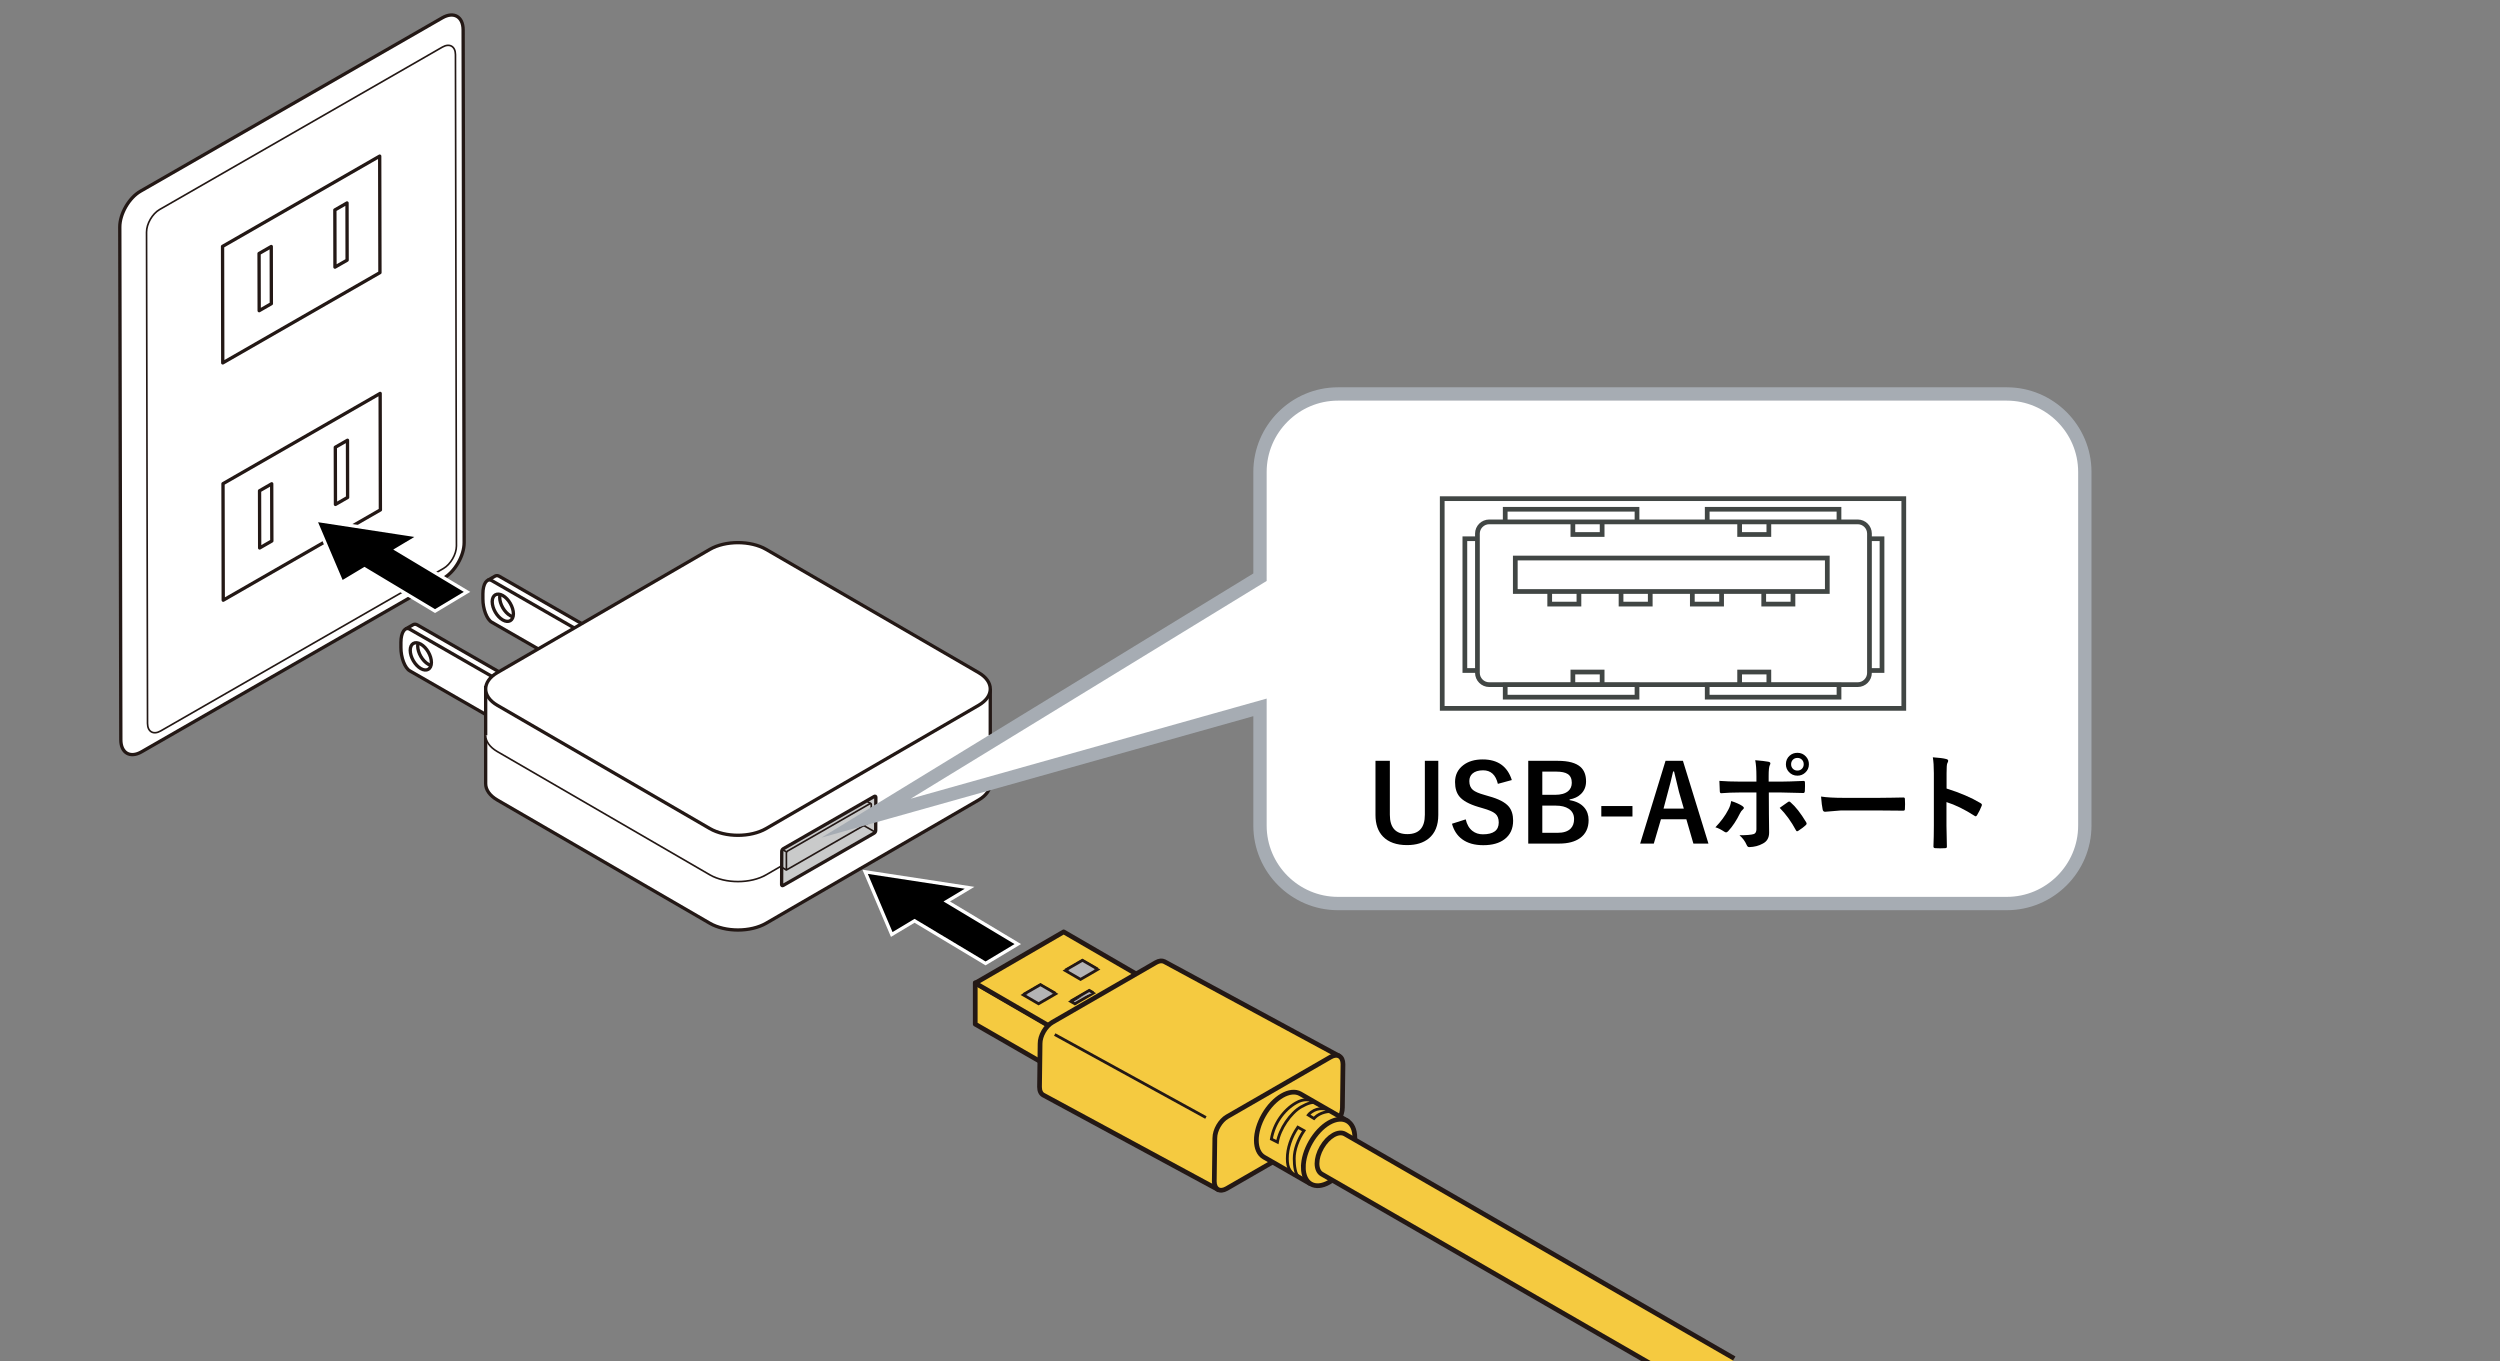 <?xml version="1.0" encoding="UTF-8"?>
<svg id="_レイヤー_1" data-name="レイヤー_1" xmlns="http://www.w3.org/2000/svg" version="1.1" viewBox="0 0 375 204.208">
  <rect x="0" y="0" width="375" height="204.208" fill="#808080" stroke="none"/>
  <!-- Generator: Adobe Illustrator 29.0.0, SVG Export Plug-In . SVG Version: 2.1.0 Build 186)  -->
  <g>
    <polygon points="142.014 135.22 145.438 133.169 129.769 130.772 133.762 140.172 137.182 138.12 147.834 144.512 152.668 141.611 142.014 135.22" stroke="#fff" stroke-width=".5"/>
    <g>
      <g>
        <g>
          <path d="M60.861,94.343l1.126-.649c.184-.091.394-.082.62.047l18.113,10.41-.016,6.238-1.122.649" fill="#fff" stroke="#231815" stroke-linejoin="round" stroke-width=".5"/>
          <g>
            <path d="M79.596,104.799l-18.115-10.41c-.74-.425-1.339.457-1.344,1.967v.769c-.005,1.513.594,3.081,1.332,3.503l18.113,10.41.014-6.239Z" fill="#fff" stroke="#231815" stroke-linejoin="round" stroke-width=".5"/>
            <path d="M61.535,97.545c.002-1.012.714-1.422,1.591-.918.879.504,1.588,1.731,1.584,2.743s-.714,1.422-1.591.919c-.877-.505-1.584-1.732-1.584-2.744Z" fill="none" stroke="#231815" stroke-linejoin="round" stroke-width=".5"/>
          </g>
          <path d="M64.621,99.806c-.122-.036-.248-.091-.379-.166-.877-.504-1.586-1.733-1.586-2.742,0-.129.016-.244.035-.351" fill="none" stroke="#231815" stroke-linejoin="round" stroke-width=".5"/>
        </g>
        <g>
          <path d="M73.158,87.052l1.126-.65c.184-.089.396-.081.617.047l18.115,10.409-.012,6.24-1.126.65" fill="#fff" stroke="#231815" stroke-linejoin="round" stroke-width=".5"/>
          <g>
            <path d="M91.891,97.506l-18.113-10.409c-.74-.423-1.341.455-1.343,1.967v.77c-.005,1.51.592,3.08,1.331,3.502l18.111,10.411.014-6.242Z" fill="#fff" stroke="#231815" stroke-linejoin="round" stroke-width=".5"/>
            <path d="M73.831,90.252c.003-1.011.717-1.421,1.593-.918.877.505,1.586,1.733,1.586,2.744-.002,1.009-.716,1.421-1.595.918-.875-.504-1.584-1.733-1.584-2.744Z" fill="none" stroke="#231815" stroke-linejoin="round" stroke-width=".5"/>
          </g>
          <path d="M76.919,92.512c-.12-.036-.25-.089-.379-.166-.877-.503-1.586-1.732-1.584-2.743,0-.126.01-.243.031-.349" fill="none" stroke="#231815" stroke-linejoin="round" stroke-width=".5"/>
        </g>
      </g>
      <path d="M72.849,102.88v14.672c0,.888.584,1.774,1.751,2.451l31.869,18.484c2.334,1.353,6.118,1.353,8.452,0l31.869-18.484c1.165-.677,1.749-1.563,1.749-2.449v-14.219" fill="#fff" stroke="#231815" stroke-width=".5"/>
      <path d="M72.849,110.286c0,.888.584,1.775,1.751,2.451l31.869,18.485c2.334,1.353,6.118,1.353,8.452,0l31.869-18.485c1.165-.676,1.749-1.563,1.749-2.449" fill="#fff" stroke="#231815" stroke-width=".25"/>
      <path d="M106.47,124.281c2.334,1.353,6.118,1.353,8.452,0l31.869-18.485c2.334-1.353,2.334-3.549,0-4.902l-31.869-18.484c-2.334-1.353-6.118-1.353-8.452,0l-31.869,18.484c-2.334,1.353-2.334,3.549,0,4.902l31.869,18.485Z" fill="#fff" stroke="#231815" stroke-width=".5"/>
      <g>
        <path d="M131.353,124.581c0,.143-.101.317-.225.388l-13.663,7.853c-.123.069-.224.012-.224-.13l.022-4.991c0-.143.1-.317.224-.389l13.663-7.852c.125-.071.226-.014.226.13l-.023,4.991Z" fill="#c9caca" stroke="#231815" stroke-linejoin="round" stroke-width=".5"/>
        <path d="M130.491,120.552l-12.331,7.087c-.112.063-.202.221-.202.35l.004,2.509,12.737-7.32-.005-2.508c0-.129-.092-.182-.203-.117Z" fill="#c9caca" stroke="#231815" stroke-linejoin="round" stroke-width=".25"/>
        <line x1="131.248" y1="124.801" x2="129.514" y2="123.801" fill="none" stroke="#231815" stroke-linejoin="round" stroke-width=".25"/>
        <line x1="130.616" y1="120.534" x2="129.98" y2="120.167" fill="none" stroke="#231815" stroke-linejoin="round" stroke-width=".25"/>
        <line x1="117.962" y1="130.497" x2="117.253" y2="130.087" fill="none" stroke="#231815" stroke-linejoin="round" stroke-width=".25"/>
        <line x1="118.003" y1="127.799" x2="117.367" y2="127.431" fill="none" stroke="#231815" stroke-linejoin="round" stroke-width=".25"/>
      </g>
    </g>
    <g>
      <g>
        <polygon points="159.472 161.207 146.286 153.622 146.286 147.427 159.472 155.013 159.472 161.207" fill="#f5ca40" stroke="#231815" stroke-linejoin="round" stroke-width=".709"/>
        <polygon points="172.693 147.406 159.444 155.091 146.297 147.466 159.548 139.781 172.693 147.406" fill="#f5ca40" stroke="#231815" stroke-linejoin="round" stroke-width=".709"/>
        <polygon points="158.334 149.083 155.782 150.563 153.509 149.244 156.062 147.764 158.334 149.083" fill="#b4b4b5" stroke="#231815" stroke-width=".425"/>
        <polygon points="163.986 148.976 161.235 150.571 160.635 150.226 163.387 148.629 163.986 148.976" fill="#b4b4b5" stroke="#231815" stroke-width=".425"/>
        <polygon points="164.635 145.427 162.082 146.908 159.809 145.59 162.362 144.11 164.635 145.427" fill="#b4b4b5" stroke="#231815" stroke-width=".425"/>
        <polyline points="153.509 149.175 156.062 147.695 158.334 149.013" fill="#b4b4b5" stroke="#231815" stroke-width=".425"/>
        <polyline points="160.635 150.156 163.387 148.561 163.986 148.907" fill="#b4b4b5" stroke="#231815" stroke-width=".425"/>
        <polyline points="159.809 145.522 162.362 144.041 164.635 145.359" fill="#b4b4b5" stroke="#231815" stroke-width=".425"/>
      </g>
      <path d="M182.857,178.514l-26.347-14.246c-.355-.184-.581-.606-.581-1.218l.084-6.512c-.004-1.182.824-2.613,1.846-3.199l15.517-8.954c.494-.282.938-.319,1.272-.148l26.292,14.213" fill="#f5ca40" stroke="#231815" stroke-linejoin="round" stroke-width=".709"/>
      <path d="M182.226,170.705c-.001-1.179.826-2.611,1.847-3.199l15.518-8.952c1.024-.592,1.853-.113,1.854,1.071l-.082,6.51c.001,1.182-.825,2.611-1.849,3.201l-15.518,8.952c-1.021.59-1.852.111-1.853-1.07l.082-6.514Z" fill="#f5ca40" stroke="#231815" stroke-linejoin="round" stroke-width=".709"/>
      <line x1="158.207" y1="155.179" x2="180.885" y2="167.629" fill="#fff" stroke="#231815" stroke-width=".425"/>
      <g>
        <path d="M202.274,168.23l-7.21-4.151c-1.516-.877-3.972.539-5.484,3.155-1.508,2.621-1.506,5.451.018,6.336l6.998,4.023" fill="#f5ca40" stroke="#231815" stroke-linejoin="round" stroke-width=".709"/>
        <path d="M195.499,175.098c.004,2.464,1.742,3.466,3.874,2.236,2.136-1.226,3.861-4.22,3.854-6.684-.006-2.466-1.742-3.465-3.879-2.239-2.128,1.231-3.861,4.229-3.848,6.687Z" fill="#f5ca40" stroke="#231815" stroke-width=".709"/>
        <g>
          <path d="M193.097,173.798c0,1.501.472,2.103,1.51,2.685l.237.091c-.569-.419-.709-1.736-.711-2.779-.007-1.317.569-2.874,1.468-4.198l-.926-.512c-1.029,1.497-1.583,3.183-1.578,4.714Z" fill="#f5ca40" stroke="#231815" stroke-width=".425"/>
          <path d="M196.726,166.798c-.319.226-.485.447-.485.447l.859.531.157-.166c.697-.711,2.179-1.072,2.703-.768l-.201-.13c-.857-.492-2.048-.624-3.033.086ZM196.726,166.798h0Z" fill="#f5ca40" stroke="#231815" stroke-width=".425"/>
        </g>
        <path d="M194.394,165.43c-1.855,1.069-3.312,3.128-3.688,5.429l.906.459c.332-1.983,1.981-4.387,3.569-5.288.963-.547,1.811-.833,2.333-.533l-.202-.124c-.854-.494-1.775-.597-2.918.056Z" fill="#f5ca40" stroke="#231815" stroke-width=".425"/>
      </g>
      <path d="M260.14,203.776l-58.4-33.675c-.963-.553-2.522.343-3.472,2.004-.96,1.661-.956,3.464.006,4.015l58.301,33.618" fill="#f5ca40" stroke="#231815" stroke-linejoin="round" stroke-width=".709"/>
    </g>
    <g>
      <path d="M69.623,81.381c.006,1.979-1.39,4.388-3.107,5.377l-45.277,26.012c-1.717.989-3.112.179-3.115-1.802l-.156-76.911c-.003-1.981,1.384-4.387,3.104-5.376L66.349,2.671c1.72-.986,3.115-.181,3.121,1.799l.153,76.911Z" fill="#fff" stroke="#231815" stroke-linejoin="round" stroke-width=".5"/>
      <path d="M68.467,81.889c0,1.25-.875,2.764-1.956,3.387l-42.418,24.371c-1.081.622-1.962.114-1.965-1.135l-.147-73.693c-.003-1.247.875-2.763,1.956-3.386L66.352,7.066c1.081-.622,1.965-.117,1.967,1.131l.147,73.693Z" fill="#fff" stroke="#231815" stroke-linejoin="round" stroke-width=".25"/>
      <g>
        <polygon points="56.99 40.893 33.413 54.435 33.383 36.961 56.954 23.419 56.99 40.893" fill="none" stroke="#231815" stroke-linejoin="round" stroke-width=".5"/>
        <polygon points="52.068 39.022 50.245 40.069 50.229 31.496 52.052 30.446 52.068 39.022" fill="none" stroke="#231815" stroke-linejoin="round" stroke-width=".5"/>
        <polygon points="40.702 45.552 38.877 46.601 38.86 38.026 40.689 36.977 40.702 45.552" fill="none" stroke="#231815" stroke-linejoin="round" stroke-width=".5"/>
      </g>
      <g>
        <polygon points="57.059 76.484 33.486 90.028 33.452 72.553 57.023 59.013 57.059 76.484" fill="none" stroke="#231815" stroke-linejoin="round" stroke-width=".5"/>
        <polygon points="52.141 74.615 50.318 75.662 50.298 67.09 52.124 66.04 52.141 74.615" fill="none" stroke="#231815" stroke-linejoin="round" stroke-width=".5"/>
        <polygon points="40.775 81.143 38.949 82.193 38.932 73.618 40.755 72.57 40.775 81.143" fill="none" stroke="#231815" stroke-linejoin="round" stroke-width=".5"/>
      </g>
    </g>
    <polygon points="59.473 82.436 62.874 80.399 47.308 78.019 51.275 87.354 54.672 85.317 65.254 91.664 70.056 88.783 59.473 82.436" stroke="#fff" stroke-width=".5"/>
  </g>
  <path d="M301.025,59.095h-100.331c-6.427,0-11.694,5.263-11.694,11.691v15.794l-59.084,36.146,59.084-16.619v17.733c0,6.434,5.267,11.69,11.694,11.69h100.331c6.434,0,11.698-5.256,11.698-11.69v-53.054c0-6.427-5.263-11.691-11.698-11.691" fill="#fff"/>
  <path d="M301.025,59.095h-100.331c-6.427,0-11.694,5.263-11.694,11.691v15.794l-59.084,36.146,59.084-16.619v17.733c0,6.434,5.267,11.69,11.694,11.69h100.331c6.434,0,11.698-5.256,11.698-11.69v-53.054c0-6.427-5.263-11.691-11.698-11.691Z" fill="none" stroke="#a6acb3" stroke-miterlimit="10" stroke-width="2"/>
  <g>
    <path d="M215.744,114.124v8.125c0,1.562-.479,2.737-1.438,3.523-.808.662-1.891.992-3.25.992-1.578,0-2.781-.427-3.609-1.281-.75-.776-1.125-1.854-1.125-3.234v-8.125h2.156v8.094c0,1.933.875,2.898,2.625,2.898s2.625-.966,2.625-2.898v-8.094h2.016Z"/>
    <path d="M226.775,117.007l-2.094.57c-.323-1.354-1.06-2.031-2.211-2.031-.698,0-1.231.164-1.602.492-.312.281-.469.656-.469,1.125,0,.583.18,1.026.539,1.328.328.271.909.521,1.742.75l.656.195c1.453.396,2.448.914,2.984,1.555.433.521.648,1.224.648,2.109,0,1.203-.427,2.13-1.281,2.781-.781.599-1.849.898-3.203.898-1.308,0-2.367-.302-3.18-.906-.734-.547-1.237-1.317-1.508-2.312l2.062-.656c.172.766.508,1.344,1.008,1.734.433.339.956.508,1.57.508,1.583,0,2.375-.591,2.375-1.773,0-.594-.175-1.036-.523-1.328-.339-.286-.972-.56-1.898-.82l-.641-.188c-1.38-.411-2.328-.935-2.844-1.57-.433-.531-.648-1.252-.648-2.164,0-1.047.406-1.885,1.219-2.516.745-.583,1.722-.875,2.93-.875,2.255,0,3.711,1.031,4.367,3.094Z"/>
    <path d="M229.236,114.124h4.43c1.594,0,2.731.308,3.414.922.552.495.828,1.216.828,2.164,0,.761-.253,1.388-.758,1.883-.433.427-1.003.701-1.711.82v.109c.979.162,1.716.534,2.211,1.117.427.505.641,1.13.641,1.875,0,1.183-.43,2.083-1.289,2.703-.766.547-1.802.82-3.109.82h-4.656v-12.414ZM231.346,115.741v3.484h1.891c.886,0,1.547-.185,1.984-.555.364-.307.547-.724.547-1.25,0-.609-.2-1.047-.602-1.312-.37-.245-.95-.367-1.742-.367h-2.078ZM231.346,120.843v4.078h2.305c.864,0,1.508-.206,1.93-.617.354-.349.531-.831.531-1.445,0-.677-.271-1.192-.812-1.547-.479-.312-1.12-.469-1.922-.469h-2.031Z"/>
    <path d="M244.869,120.905v1.57h-4.672v-1.57h4.672Z"/>
    <path d="M252.439,114.124l3.828,12.414h-2.258l-1.055-3.648h-3.812l-1.07,3.648h-2.047l3.805-12.414h2.609ZM252.572,121.288l-.727-2.516c-.094-.354-.339-1.372-.734-3.055h-.141c-.266,1.162-.521,2.175-.766,3.039l-.672,2.531h3.039Z"/>
    <path d="M259.674,120.155c.683.214,1.237.458,1.664.734.161.109.242.211.242.305,0,.078-.06.164-.18.258-.141.115-.273.294-.398.539-.526,1.078-1.117,1.972-1.773,2.68-.12.125-.224.188-.312.188-.067,0-.151-.031-.25-.094-.547-.359-1-.583-1.359-.672.833-.864,1.479-1.745,1.938-2.641.214-.385.356-.817.43-1.297ZM263.463,117.241v-.75c0-1.057-.06-1.877-.18-2.461.911.078,1.573.156,1.984.234.192.042.289.123.289.242,0,.073-.031.169-.094.289-.109.203-.164.737-.164,1.602v.844h1.969c.609,0,1.698-.034,3.266-.102h.031c.12,0,.18.086.18.258.005.193.008.365.008.516,0,.266-.008.511-.023.734-.021.214-.097.315-.227.305-1.661-.052-2.761-.078-3.297-.078h-1.883l.016,3.234.031,2.781c0,.776-.315,1.326-.945,1.648-.594.333-1.276.51-2.047.531-.167,0-.294-.112-.383-.336-.245-.562-.604-1.044-1.078-1.445,1.067,0,1.794-.062,2.18-.188.245-.109.367-.344.367-.703v-5.523h-2.516c-.969,0-1.891.037-2.766.109-.141,0-.211-.106-.211-.32-.042-.766-.062-1.276-.062-1.531.948.073,1.95.109,3.008.109h2.547ZM266.955,121.179c.151-.109.375-.268.672-.477.245-.172.427-.299.547-.383.073-.057.141-.086.203-.086.083,0,.164.05.242.148.714.609,1.477,1.586,2.289,2.93.058.094.086.172.086.234,0,.083-.055.169-.164.258-.234.224-.591.492-1.07.805-.094.058-.161.086-.203.086-.058,0-.112-.049-.164-.148-.703-1.312-1.516-2.435-2.438-3.367ZM269.611,112.921c.516,0,.942.188,1.281.562.297.323.445.708.445,1.156,0,.511-.19.935-.57,1.273-.323.292-.708.438-1.156.438-.516,0-.942-.188-1.281-.562-.297-.323-.445-.706-.445-1.148,0-.531.19-.963.57-1.297.323-.281.708-.422,1.156-.422ZM269.611,113.687c-.292,0-.528.102-.711.305-.156.177-.234.394-.234.648,0,.292.102.529.305.711.172.156.386.234.641.234.292,0,.528-.102.711-.305.156-.177.234-.391.234-.641,0-.297-.102-.536-.305-.719-.172-.156-.386-.234-.641-.234Z"/>
    <path d="M273.158,119.483c.833.13,1.984.195,3.453.195h5.156c.505,0,1.156-.008,1.953-.023,1.016-.016,1.591-.026,1.727-.031h.078c.141,0,.211.076.211.227.016.245.023.498.023.758,0,.255-.008.505-.023.75,0,.162-.075.242-.227.242h-.062c-1.599-.021-2.789-.031-3.57-.031h-5.758l-2.352.195c-.203,0-.325-.112-.367-.336-.094-.422-.175-1.07-.242-1.945Z"/>
    <path d="M291.986,118.28c2.011.63,3.706,1.357,5.086,2.18.141.073.211.164.211.273,0,.042-.011.089-.031.141-.198.5-.427.964-.688,1.391-.067.12-.138.18-.211.18-.062,0-.122-.026-.18-.078-1.5-.963-2.901-1.648-4.203-2.055v3.539c0,.583.021,1.628.062,3.133v.047c0,.13-.097.195-.289.195-.239.016-.477.023-.711.023-.239,0-.477-.008-.711-.023-.203,0-.305-.081-.305-.242.042-1.031.062-2.081.062-3.148v-7.875c0-.974-.052-1.763-.156-2.367.938.062,1.604.148,2,.258.203.042.305.133.305.273,0,.089-.044.211-.133.367-.073.141-.109.641-.109,1.5v2.289Z"/>
  </g>
  <path d="M227.295,88.725v-5.021h46.801v5.021h-46.801ZM260.946,102.696v-1.89h4.381v1.89h-4.381ZM235.932,102.696v-1.89h4.388v1.89h-4.388ZM256.082,104.579v-1.89h19.769v1.89h-19.769ZM225.782,104.579v-1.89h19.769v1.89h-19.769ZM265.327,80.173v-1.893h-4.381v1.893h4.381ZM268.943,90.614v-1.89h-4.384v1.89h4.384ZM258.238,90.614v-1.89h-4.388v1.89h4.388ZM247.537,90.614v-1.89h-4.381v1.89h4.381ZM236.84,90.614v-1.89h-4.384v1.89h4.384ZM240.32,80.173v-1.893h-4.388v1.893h4.388ZM275.847,78.28v-1.89h-19.765v1.89h19.765ZM282.302,100.575v-19.765h-1.883v19.765h1.883ZM221.615,100.575v-19.765h-1.886v19.765h1.886ZM245.551,78.28v-1.89h-19.769v1.89h19.769ZM280.42,100.935c0,.964-.794,1.762-1.758,1.762h-55.285c-.961,0-1.762-.797-1.762-1.762v-20.9c0-.964.801-1.754,1.762-1.754h55.285c.964,0,1.758.79,1.758,1.754v20.9Z" fill="none" stroke="#414644" stroke-width=".709"/>
  <path d="M216.334,106.255v-31.456h69.235v31.456h-69.235Z" fill="none" stroke="#414644" stroke-width=".709"/>
</svg>